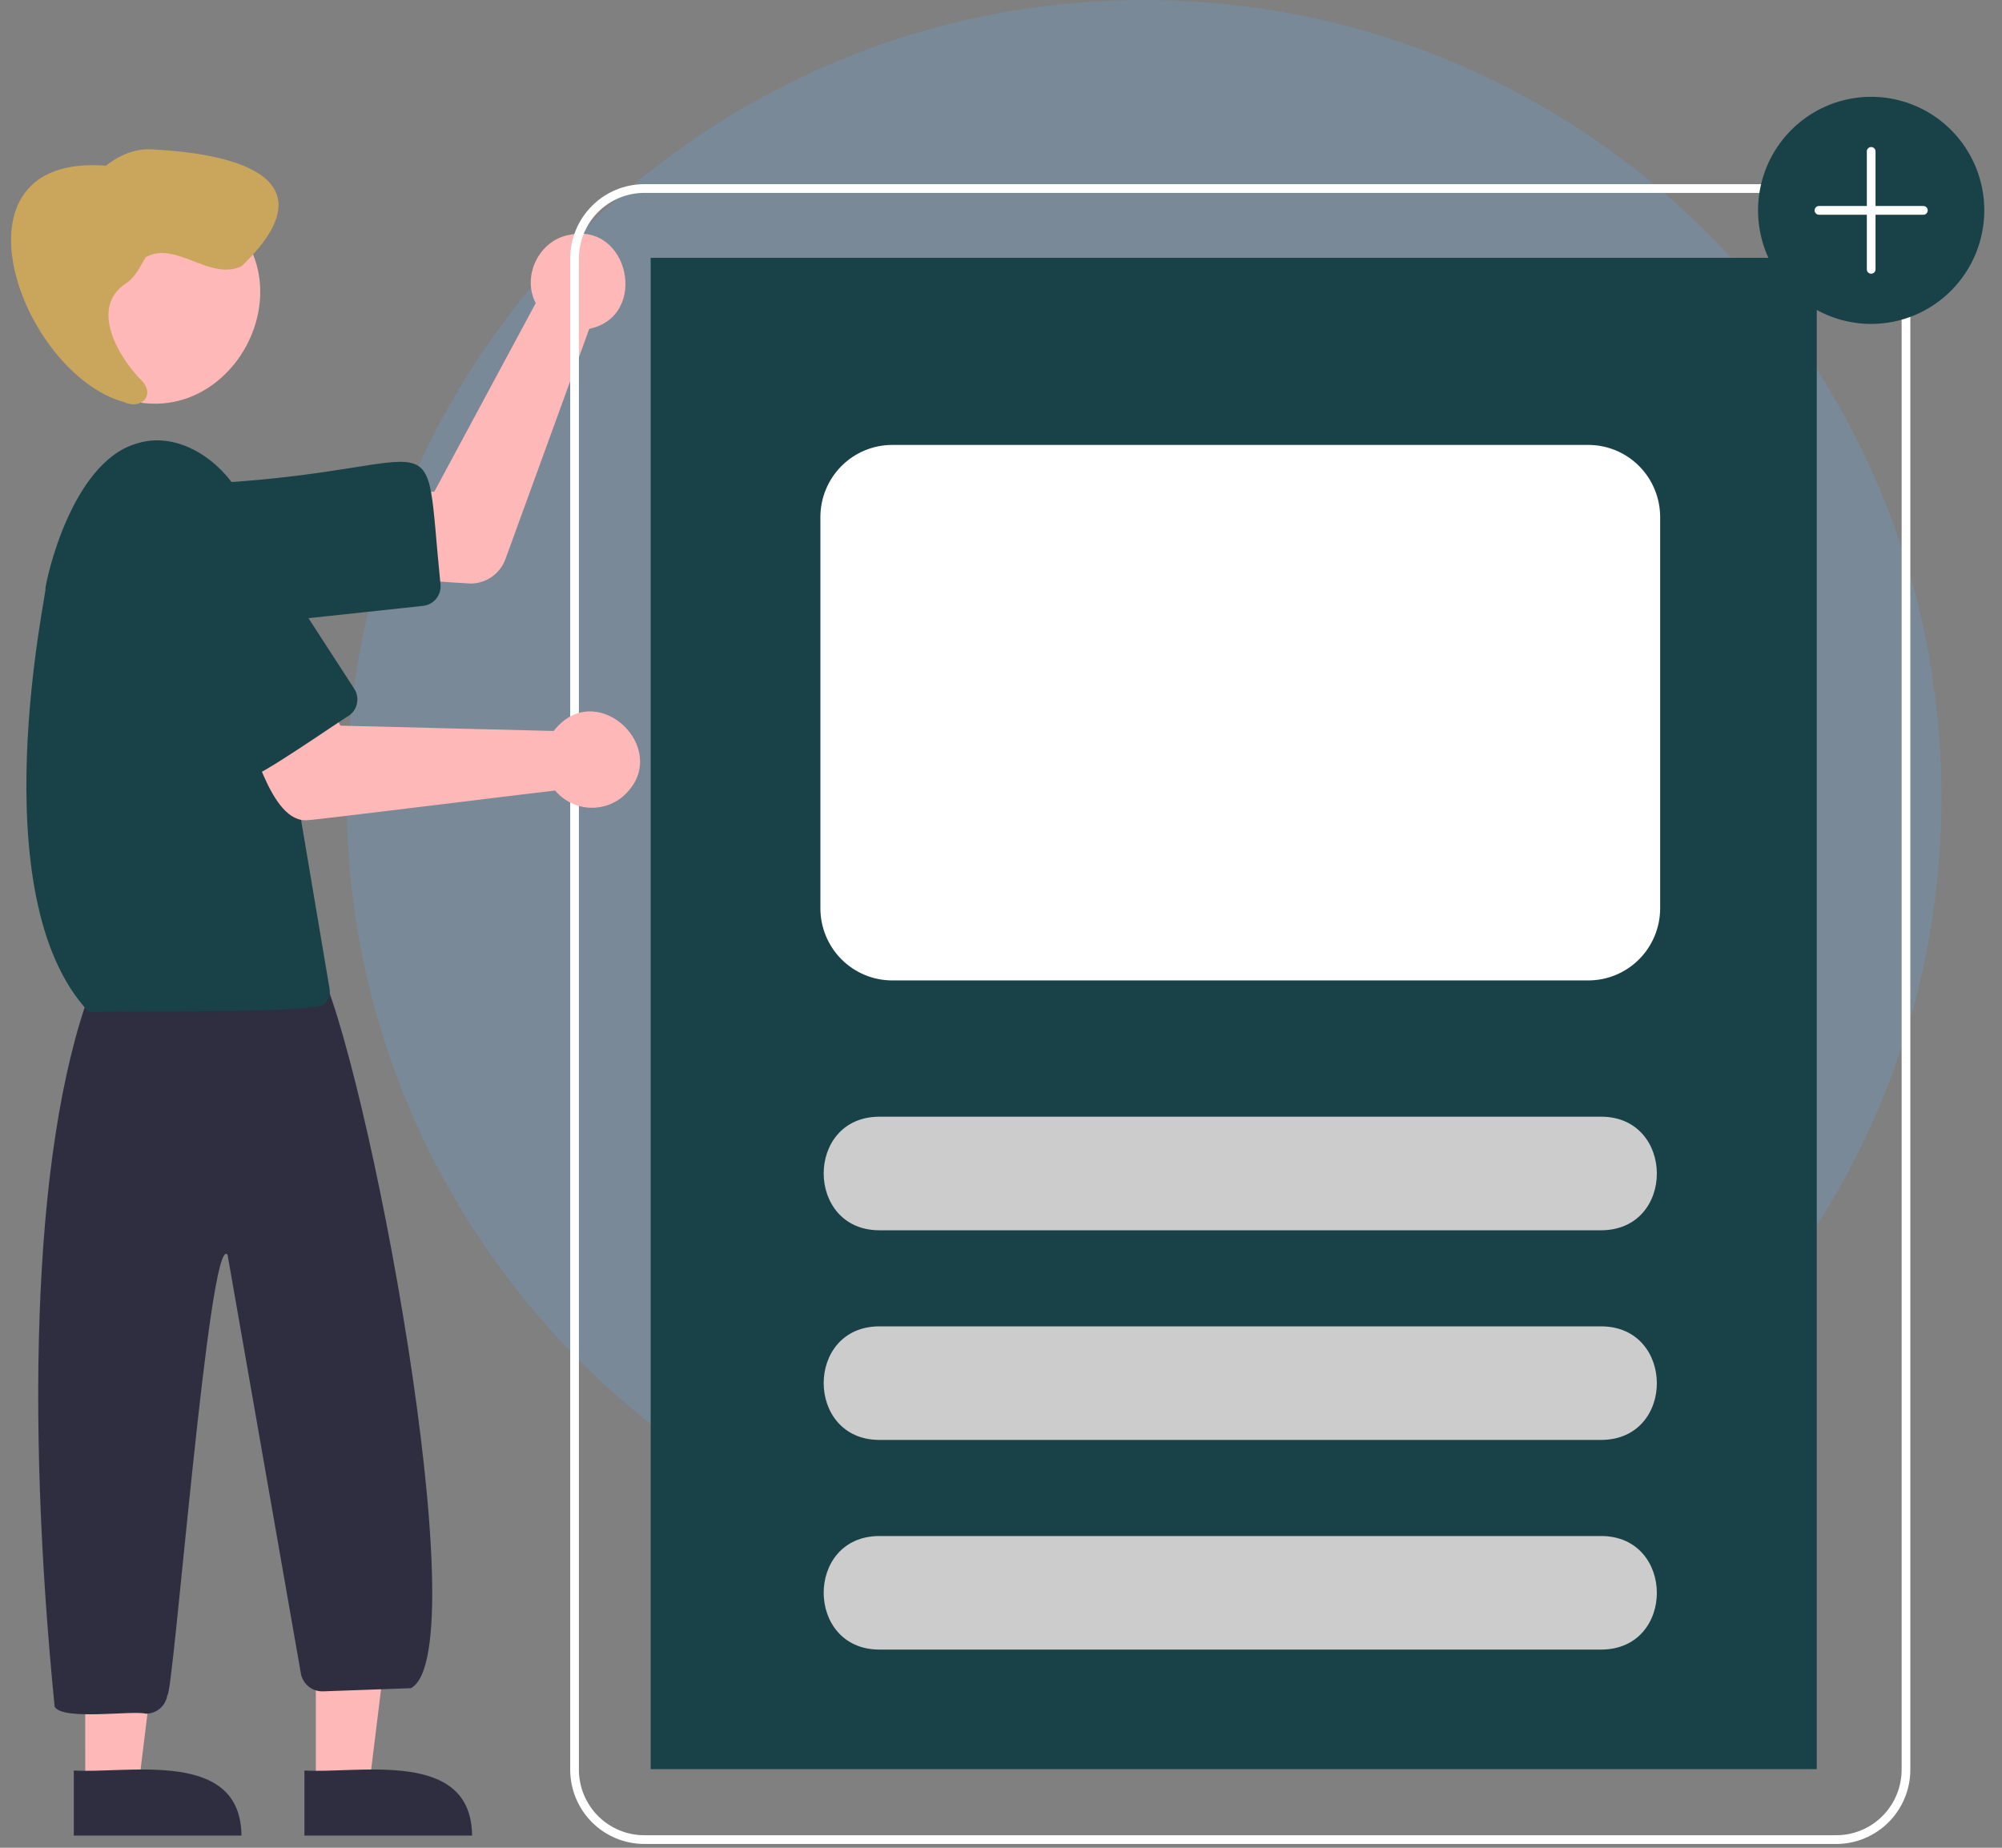 <svg width="104" height="96" viewBox="0 0 104 96" fill="none" xmlns="http://www.w3.org/2000/svg">
<rect x="0" y="0" width="104" height="96" fill="#808080" stroke="none"/>
<path d="M100.857 41.429C100.857 64.309 82.309 82.857 59.429 82.857C36.548 82.857 18 64.309 18 41.429C18 18.548 36.548 0 59.429 0C82.309 0 100.857 18.548 100.857 41.429Z" fill="#65A4E3" fill-opacity="0.25"/>
<g clip-path="url(#clip0_349_50)">
<rect x="33.801" y="13.396" width="60.576" height="78.519" fill="#194248"/>
<path d="M24.448 30.318C24.335 30.323 19.496 29.986 19.373 29.982L19.807 25.625L22.563 25.542L27.83 15.749C27.099 14.35 27.998 12.495 29.548 12.209C32.67 11.496 33.742 16.428 30.611 17.085L26.255 29.052C26.118 29.422 25.872 29.742 25.549 29.969C25.226 30.195 24.842 30.317 24.448 30.318Z" fill="#FFB8B8"/>
<path d="M11.691 32.562C7.087 32.574 6.683 25.587 11.297 25.094C23.5 24.354 21.956 21.277 22.883 30.354C22.911 30.623 22.832 30.892 22.663 31.103C22.494 31.314 22.248 31.449 21.98 31.478L12.091 32.541C11.958 32.555 11.825 32.562 11.691 32.562Z" fill="#194248"/>
<path d="M10.641 10.473C16.984 14.097 11.776 23.659 5.315 20.254C-1.028 16.63 4.179 7.068 10.641 10.473Z" fill="#FFB8B8"/>
<path d="M16.407 92.783L19.178 92.783L20.497 82.051L16.407 82.052L16.407 92.783Z" fill="#FFB8B8"/>
<path d="M15.814 95.366L24.523 95.366C24.49 90.854 18.665 92.154 15.814 91.988L15.814 95.366Z" fill="#2F2E41"/>
<path d="M4.428 92.783L7.199 92.783L8.517 82.051L4.427 82.052L4.428 92.783Z" fill="#FFB8B8"/>
<path d="M3.834 95.366L12.543 95.366C12.51 90.854 6.685 92.154 3.834 91.988L3.834 95.366Z" fill="#2F2E41"/>
<path d="M7.577 89.035C6.907 88.85 3.268 89.408 2.839 88.676C1.339 73.582 1.672 58.811 5.002 50.694L16.45 49.99C19.01 54.682 24.894 85.817 21.345 87.71L16.78 87.874C16.52 87.882 16.265 87.801 16.057 87.643C15.85 87.485 15.703 87.26 15.641 87.006L11.822 65.194C10.871 63.859 9.002 88.165 8.693 88.074C8.653 88.342 8.518 88.586 8.313 88.763C8.108 88.939 7.847 89.036 7.577 89.035Z" fill="#2F2E41"/>
<path d="M4.638 52.602C-1.142 46.531 2.545 30.254 2.358 30.6C2.374 30.201 3.683 24.061 7.07 23.053C9.757 22.163 12.73 24.826 13.097 27.519L17.122 51.382C17.143 51.512 17.133 51.645 17.093 51.77C17.053 51.896 16.985 52.01 16.893 52.104C17.091 52.722 4.921 52.478 4.638 52.602Z" fill="#194248"/>
<path d="M6.514 14.743C7.022 14.421 7.272 13.868 7.567 13.365C9.124 12.474 10.913 14.629 12.559 13.825C17.213 9.338 12.429 8.015 8.142 7.778C7.129 7.653 6.268 8.014 5.502 8.609C-3.061 7.953 1.046 19.385 6.45 20.895C7.404 21.314 8.12 20.465 7.279 19.693C6.115 18.468 4.672 16.001 6.514 14.743Z" fill="#CAA65D"/>
<path d="M95.395 9.568H33.464C32.445 9.57 31.468 9.977 30.748 10.7C30.028 11.423 29.622 12.403 29.621 13.426V91.945C29.622 92.968 30.028 93.948 30.748 94.671C31.468 95.394 32.445 95.801 33.464 95.803H95.395C96.414 95.801 97.391 95.394 98.111 94.671C98.831 93.948 99.237 92.968 99.238 91.945V13.426C99.237 12.403 98.831 11.423 98.111 10.7C97.391 9.977 96.414 9.57 95.395 9.568ZM98.786 91.945C98.785 92.847 98.427 93.712 97.792 94.35C97.156 94.989 96.294 95.348 95.395 95.349H33.464C32.565 95.348 31.703 94.989 31.067 94.35C30.432 93.712 30.074 92.847 30.073 91.945V13.426C30.074 12.524 30.432 11.658 31.067 11.02C31.703 10.382 32.565 10.023 33.464 10.022H95.395C96.294 10.023 97.156 10.382 97.792 11.02C98.427 11.658 98.785 12.524 98.786 13.426V91.945Z" fill="white"/>
<path d="M16.014 42.609C13.972 42.841 13.076 38.072 12.296 36.857L16.361 35.272L17.684 37.701L28.765 37.978C28.831 37.888 28.903 37.803 28.981 37.724C31.178 35.413 34.758 38.875 32.568 41.18C32.327 41.438 32.033 41.641 31.708 41.777C31.382 41.913 31.032 41.977 30.68 41.967C30.327 41.957 29.981 41.872 29.664 41.718C29.347 41.563 29.066 41.343 28.839 41.072C28.566 41.092 16.281 42.616 16.014 42.609Z" fill="#FFB8B8"/>
<path d="M13.003 40.333C12.324 40.99 7.106 31.761 6.725 31.5C4.088 27.386 10.295 23.323 12.977 27.415L18.401 35.784C18.548 36.011 18.599 36.288 18.543 36.553C18.487 36.818 18.329 37.049 18.103 37.197C17.856 37.313 13.178 40.583 13.003 40.333Z" fill="#194248"/>
<path d="M83.19 63.919H45.669C41.837 63.9 41.821 58.038 45.669 58.018H83.19C87.02 58.036 87.041 63.898 83.19 63.919Z" fill="#CCCCCC"/>
<path d="M83.19 74.811H45.669C41.837 74.793 41.821 68.931 45.669 68.911H83.19C87.02 68.929 87.041 74.791 83.19 74.811Z" fill="#CCCCCC"/>
<path d="M83.19 85.704H45.669C41.837 85.686 41.821 79.824 45.669 79.804H83.19C87.02 79.822 87.041 85.684 83.19 85.704Z" fill="#CCCCCC"/>
<path d="M97.204 16.83C96.042 16.83 94.905 16.484 93.939 15.836C92.972 15.187 92.219 14.266 91.775 13.188C91.33 12.11 91.213 10.923 91.44 9.779C91.667 8.634 92.227 7.583 93.048 6.758C93.87 5.932 94.917 5.371 96.057 5.143C97.197 4.915 98.379 5.032 99.453 5.479C100.527 5.925 101.444 6.681 102.09 7.652C102.736 8.622 103.081 9.763 103.081 10.93C103.079 12.494 102.459 13.994 101.357 15.1C100.256 16.206 98.762 16.828 97.204 16.83Z" fill="#194248"/>
<path d="M99.916 10.703H97.43V7.866C97.43 7.806 97.406 7.748 97.364 7.706C97.321 7.663 97.264 7.639 97.204 7.639C97.144 7.639 97.086 7.663 97.044 7.706C97.001 7.748 96.978 7.806 96.978 7.866V10.703H94.491C94.431 10.703 94.374 10.727 94.332 10.769C94.289 10.812 94.265 10.87 94.265 10.93C94.265 10.99 94.289 11.048 94.332 11.09C94.374 11.133 94.431 11.157 94.491 11.157H96.978V13.993C96.978 14.053 97.001 14.111 97.044 14.154C97.086 14.196 97.144 14.22 97.204 14.22C97.264 14.22 97.321 14.196 97.364 14.154C97.406 14.111 97.43 14.053 97.43 13.993V11.157H99.916C99.976 11.157 100.034 11.133 100.076 11.09C100.118 11.048 100.142 10.99 100.142 10.93C100.142 10.87 100.118 10.812 100.076 10.769C100.034 10.727 99.976 10.703 99.916 10.703Z" fill="white"/>
<path d="M82.512 50.938H46.347C45.359 50.937 44.411 50.542 43.712 49.84C43.012 49.138 42.619 48.186 42.618 47.194V26.86C42.619 25.868 43.012 24.916 43.712 24.214C44.411 23.512 45.359 23.117 46.347 23.116H82.512C83.501 23.117 84.449 23.512 85.148 24.214C85.847 24.916 86.24 25.868 86.242 26.86V47.194C86.24 48.186 85.847 49.138 85.148 49.84C84.449 50.542 83.501 50.937 82.512 50.938Z" fill="white"/>
</g>
<defs>
<clipPath id="clip0_349_50">
<rect width="102.617" height="91" fill="white" transform="translate(0.574 5)"/>
</clipPath>
</defs>
</svg>

